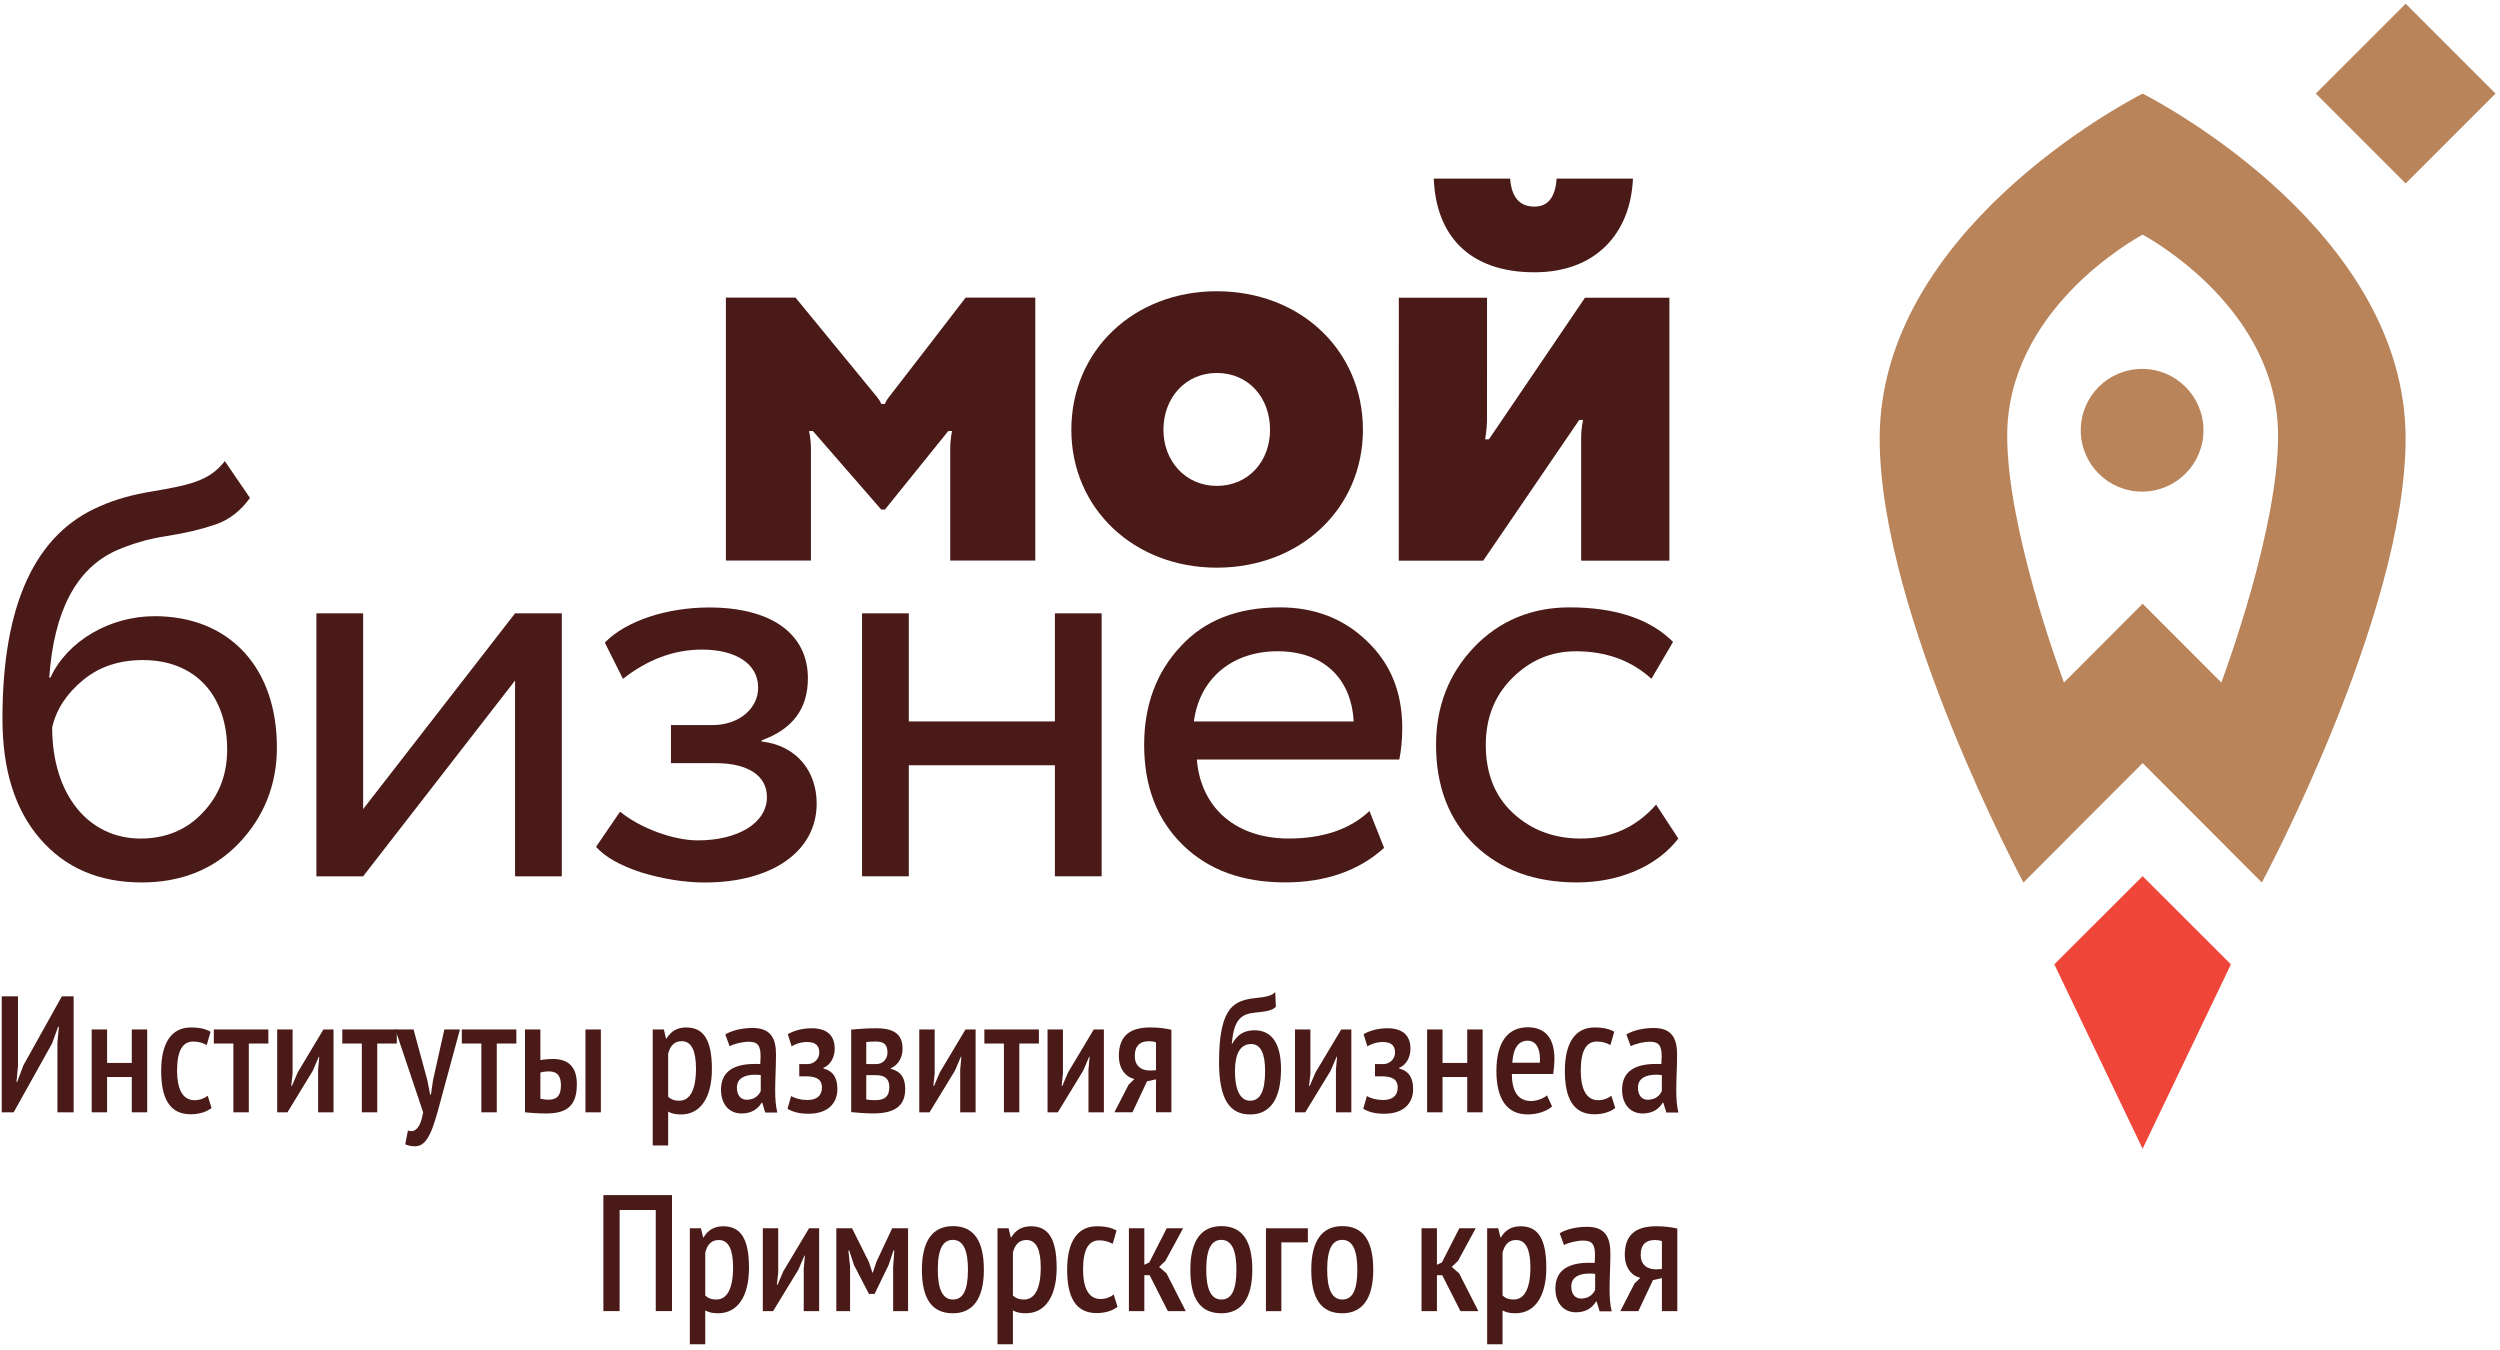 <?xml version="1.0" encoding="UTF-8"?> <svg xmlns="http://www.w3.org/2000/svg" width="402" height="217" viewBox="0 0 402 217" fill="none"><path d="M358.733 155.068L344.533 140.891L330.336 155.068L344.531 184.716L358.733 155.068Z" fill="#F0463A"></path><path d="M344.452 59.32C339.003 59.32 334.585 63.737 334.585 69.188C334.585 74.636 339.003 79.052 344.452 79.052C349.9 79.052 354.318 74.636 354.318 69.188C354.318 63.737 349.9 59.32 344.452 59.32Z" fill="#B9845A"></path><path d="M344.536 15.053C341.532 16.594 302.253 37.348 302.253 70.514C302.253 98.879 325.37 141.906 325.37 141.906L344.536 122.705L363.703 141.906C363.703 141.906 386.822 98.879 386.822 70.514C386.822 37.348 347.541 16.594 344.536 15.053ZM357.19 109.754L344.536 97.076L331.883 109.754C331.236 107.997 322.758 85.049 322.758 70.075C322.758 49.881 343.013 38.564 344.536 37.737C346.06 38.564 366.315 49.881 366.315 70.075C366.315 85.049 357.836 107.997 357.19 109.754Z" fill="#B9845A"></path><path d="M386.831 29.5L372.378 15.047L386.831 0.598L401.279 15.047L386.831 29.5Z" fill="#B9845A"></path><path d="M250.304 28.717C250.098 31.74 248.893 33.221 246.754 33.221C244.357 33.221 243.052 31.74 242.83 28.717H230.551C230.894 37.715 236.095 43.785 246.754 43.785C256.586 43.785 262.2 37.548 262.579 28.717H250.304Z" fill="#491A17"></path><path d="M224.923 90.156L224.93 47.875H239.118C239.118 47.875 239.111 66.118 239.111 67.561C239.111 69.003 238.806 70.64 238.806 70.64H239.422L254.866 47.875H268.439V90.159H254.249V70.286C254.249 68.869 254.558 67.525 254.558 67.525H253.941L238.5 90.159L224.923 90.156Z" fill="#491A17"></path><path d="M195.65 46.832C209.116 46.832 219.157 56.353 219.157 69.116C219.157 81.756 209.116 91.28 195.65 91.28C182.317 91.28 172.273 81.756 172.273 69.116C172.273 56.353 182.317 46.832 195.65 46.832ZM195.65 78.132C200.797 78.132 204.223 74.13 204.223 69.116C204.223 63.972 200.797 59.974 195.65 59.974C190.636 59.974 187.079 63.972 187.079 69.116C187.079 74.13 190.636 78.132 195.65 78.132Z" fill="#491A17"></path><path d="M155.278 47.852C155.278 47.852 143.427 63.255 142.95 63.839C142.366 64.56 142.316 64.949 142.316 64.949H141.702C141.702 64.949 141.581 64.532 141.027 63.839C140.192 62.803 127.913 47.852 127.913 47.852H116.724V90.136H130.399V72.384C130.399 70.472 130.091 69.305 130.091 69.305H130.71L141.702 81.937H142.295L152.485 69.305H153.1C153.1 69.305 152.793 70.454 152.793 72.384V90.136H166.475V47.852H155.278Z" fill="#491A17"></path><path d="M40.198 80.072C38.691 82.14 36.903 83.554 34.739 84.307C32.576 85.061 29.942 85.718 26.834 86.189C23.729 86.659 21 87.507 18.65 88.54C12.25 91.46 8.672 98.234 7.919 108.96H8.11C10.839 103.032 17.709 99.082 24.857 99.082C36.903 99.082 44.525 107.362 44.525 120.161C44.525 126.182 42.457 131.358 38.408 135.593C34.364 139.828 29.093 141.897 22.789 141.897C15.92 141.897 10.461 139.546 6.417 134.84C2.369 130.134 0.393 123.736 0.393 115.547C0.393 97.198 5.664 85.813 16.108 81.391C18.65 80.259 21.471 79.506 24.387 79.036C30.316 78 33.611 77.438 36.15 74.143L40.198 80.072ZM22.602 134.84C26.646 134.84 30.033 133.429 32.576 130.7C35.209 127.971 36.528 124.584 36.528 120.536C36.528 111.972 31.54 106.139 22.977 106.139C19.212 106.139 16.011 107.175 13.378 109.339C10.744 111.502 9.05 114.044 8.389 116.961C8.389 127.783 14.226 134.84 22.602 134.84Z" fill="#491A17"></path><path d="M58.392 140.909H50.876V98.625H58.392V130.105L82.822 98.625H90.338V140.909H82.822V109.429L58.392 140.909Z" fill="#491A17"></path><path d="M103.184 140.308C99.702 139.181 97.255 137.767 95.844 136.169L99.702 130.522C103.089 133.251 108.36 135.133 112.217 135.133C118.712 135.133 123.322 132.311 123.322 128.168C123.322 124.685 120.218 122.712 115.042 122.712H107.89V116.592H114.572C118.804 116.592 121.912 113.959 121.912 110.571C121.912 106.806 118.429 104.455 112.875 104.455C108.36 104.455 104.125 106.057 100.172 109.161L97.255 103.327C100.642 99.844 107.232 97.682 114.006 97.682C124.17 97.682 129.909 102.008 129.909 109.065C129.909 113.959 127.462 117.254 122.477 119.043V119.23C128.12 119.887 131.32 124.028 131.32 129.203C131.32 137.014 123.98 141.906 113.349 141.906C110.054 141.906 106.666 141.344 103.184 140.308Z" fill="#491A17"></path><path d="M169.627 140.909V123.055H146.134V140.909H138.617V98.625H146.134V116.009H169.627V98.625H177.143V140.909H169.627Z" fill="#491A17"></path><path d="M222.563 136.34C218.515 140.01 213.152 141.891 206.661 141.891C199.791 141.891 194.333 139.915 190.192 135.87C186.052 131.826 183.98 126.459 183.98 119.781C183.98 113.381 185.957 108.11 189.818 103.97C193.675 99.734 199.039 97.666 205.812 97.666C211.366 97.666 216.072 99.451 219.834 103.121C223.599 106.699 225.481 111.309 225.481 117.051C225.481 119.027 225.293 120.721 225.01 122.132H192.451C193.109 130.036 198.851 134.834 207.226 134.834C212.777 134.834 217.105 133.329 220.212 130.411L222.563 136.34ZM191.981 116.015H217.67C217.295 108.958 212.682 104.723 205.438 104.723C197.907 104.723 192.826 109.333 191.981 116.015Z" fill="#491A17"></path><path d="M269.876 134.838C266.392 139.357 260.275 141.895 253.593 141.895C246.82 141.895 241.361 139.919 237.125 135.874C232.986 131.826 230.917 126.462 230.917 119.78C230.917 113.572 232.986 108.301 237.034 104.065C241.078 99.833 246.254 97.666 252.37 97.666C259.806 97.666 265.357 99.55 269.026 103.22L265.548 109.149C262.347 106.229 258.3 104.726 253.406 104.726C249.454 104.726 246.067 106.137 243.15 109.053C240.325 111.878 238.914 115.453 238.914 119.78C238.914 124.298 240.325 127.969 243.242 130.698C246.159 133.427 249.832 134.838 254.16 134.838C259.052 134.838 263.097 133.049 266.3 129.38L269.876 134.838Z" fill="#491A17"></path><path d="M9.232 167.669L9.472 165.111H9.339L8.379 167.775L2.198 178.859H0.279V160.207H2.891V171.425L2.651 173.983H2.757L3.77 171.292L9.951 160.207H11.843V178.859H9.232V167.669Z" fill="#491A17"></path><path d="M21.191 173.185H17.221V178.86H14.743V165.537H17.221V170.92H21.191V165.537H23.669V178.86H21.191V173.185Z" fill="#491A17"></path><path d="M34.015 178.164C33.163 178.857 31.884 179.177 30.658 179.177C27.167 179.177 25.915 176.433 25.915 172.196C25.915 167.639 27.62 165.215 30.685 165.215C32.176 165.215 33.136 165.481 33.856 165.908L33.243 168.039C32.576 167.693 31.937 167.479 31.084 167.479C29.352 167.479 28.473 168.945 28.473 172.196C28.473 174.888 29.245 176.912 31.271 176.912C32.176 176.912 32.896 176.593 33.402 176.193L34.015 178.164Z" fill="#491A17"></path><path d="M43.151 167.802H40.007V178.86H37.529V167.802H34.385V165.537H43.151V167.802Z" fill="#491A17"></path><path d="M51.153 172.012L51.34 169.934H51.26L50.3 172.172L46.224 178.86H44.572V165.537H47.05V172.625L46.837 174.623H46.943L47.876 172.439L52.006 165.537H53.631V178.86H51.153V172.012Z" fill="#491A17"></path><path d="M63.806 167.802H60.661V178.86H58.183V167.802H55.04V165.537H63.806V167.802Z" fill="#491A17"></path><path d="M68.709 173.664L69.162 176.008H69.295L69.642 173.638L71.453 165.537H73.959L70.707 177.528C69.642 181.498 68.789 184.322 66.764 184.322C66.178 184.322 65.592 184.215 65.165 184.002L65.592 181.791C66.578 182.137 67.563 181.657 68.043 178.86L63.566 165.537H66.497L68.709 173.664Z" fill="#491A17"></path><path d="M83.027 167.802H79.882V178.86H77.404V167.802H74.261V165.537H83.027V167.802Z" fill="#491A17"></path><path d="M94.142 165.537H96.621V178.86H94.142V165.537ZM86.895 176.675C87.348 176.781 87.801 176.835 88.201 176.835C89.666 176.835 90.199 176.035 90.199 174.517C90.199 173.078 89.666 172.278 88.254 172.278C87.801 172.278 87.321 172.332 86.895 172.465V176.675ZM86.895 170.467C87.588 170.333 88.334 170.28 88.894 170.28C91.825 170.28 92.757 172.039 92.757 174.33C92.757 177.554 91.425 179.046 87.855 179.046C86.496 179.046 85.403 178.966 84.417 178.86V165.537H86.895V170.467Z" fill="#491A17"></path><path d="M107.439 169.452V176.353C107.865 176.753 108.371 176.992 109.25 176.992C110.902 176.992 111.915 175.313 111.915 171.85C111.915 169.079 111.249 167.426 109.623 167.426C108.477 167.426 107.784 168.092 107.439 169.452ZM104.96 165.534H106.746L107.092 167H107.172C107.891 165.801 108.93 165.215 110.342 165.215C113.087 165.215 114.473 167.134 114.473 171.902C114.473 176.486 112.634 179.204 109.517 179.204C108.584 179.204 108.051 179.07 107.439 178.751V184.187H104.96V165.534Z" fill="#491A17"></path><path d="M122.33 175.427V172.869C122.037 172.841 121.744 172.815 121.451 172.815C119.879 172.815 118.494 173.295 118.494 174.894C118.494 176.146 119.133 176.839 120.066 176.839C121.318 176.839 122.01 176.146 122.33 175.427ZM116.628 166.34C117.667 165.701 119.266 165.301 121.052 165.301C124.036 165.301 124.781 167.113 124.781 169.564C124.781 171.563 124.648 173.534 124.648 175.293C124.648 176.625 124.729 177.851 124.995 178.89H123.049L122.57 177.318H122.464C121.904 178.277 120.891 179.05 119.239 179.05C117.268 179.05 115.936 177.558 115.936 175.239C115.936 172.229 118.067 171.083 121.371 171.083C121.664 171.083 121.93 171.083 122.251 171.11C122.277 170.656 122.303 170.257 122.303 169.884C122.303 168.179 121.877 167.513 120.438 167.513C119.426 167.513 118.147 167.805 117.321 168.232L116.628 166.34Z" fill="#491A17"></path><path d="M128.52 173.071V171.099H129.906C130.892 171.099 131.744 170.273 131.744 169.26C131.744 168.088 131.078 167.554 129.773 167.554C128.707 167.554 127.827 167.928 127.294 168.248L126.681 166.303C127.561 165.769 128.946 165.344 130.519 165.344C132.917 165.344 134.222 166.462 134.222 168.621C134.222 169.953 133.583 171.232 132.41 171.712V171.818C133.982 172.218 134.649 173.337 134.649 175.122C134.649 177.361 133.183 179.092 129.986 179.092C128.494 179.092 127.428 178.773 126.628 178.293L127.215 176.241C127.881 176.641 128.814 176.881 129.826 176.881C131.372 176.881 132.17 176.161 132.17 174.856C132.17 173.737 131.504 173.071 129.639 173.071H128.52Z" fill="#491A17"></path><path d="M139.297 176.801C139.75 176.881 140.123 176.908 140.709 176.908C142.308 176.908 143.001 176.269 143.001 174.803C143.001 173.684 142.494 172.884 140.869 172.884H139.297V176.801ZM140.975 171.099C141.908 171.099 142.708 170.301 142.708 169.287C142.708 168.036 142.228 167.476 140.815 167.476C140.07 167.476 139.67 167.529 139.297 167.555V171.099H140.975ZM136.873 165.557C137.858 165.478 139.217 165.344 140.869 165.344C143.933 165.344 145.132 166.436 145.132 168.648C145.132 169.873 144.573 171.206 143.24 171.765V171.872C144.866 172.271 145.559 173.338 145.559 175.096C145.559 177.787 143.933 179.04 140.416 179.04C139.217 179.04 137.858 178.933 136.873 178.827V165.557Z" fill="#491A17"></path><path d="M154.4 172.012L154.587 169.934H154.507L153.548 172.172L149.471 178.86H147.819V165.537H150.297V172.625L150.084 174.623H150.19L151.123 172.439L155.253 165.537H156.878V178.86H154.4V172.012Z" fill="#491A17"></path><path d="M167.052 167.802H163.908V178.86H161.43V167.802H158.286V165.537H167.052V167.802Z" fill="#491A17"></path><path d="M175.026 172.012L175.213 169.934H175.133L174.173 172.172L170.097 178.86H168.445V165.537H170.922V172.625L170.71 174.623H170.816L171.749 172.439L175.879 165.537H177.504V178.86H175.026V172.012Z" fill="#491A17"></path><path d="M185.883 172.09V167.613C185.563 167.48 185.11 167.426 184.764 167.426C183.272 167.426 182.472 168.199 182.472 169.824C182.472 171.317 183.431 172.169 184.977 172.142L185.883 172.09ZM185.883 173.555L184.444 173.875L182.099 178.857H179.195L181.486 174.408L182.419 173.502C180.98 173.182 179.914 171.85 179.914 169.798C179.914 166.627 181.62 165.215 184.95 165.215H185.057C186.336 165.215 187.481 165.374 188.361 165.588V178.857H185.883V173.555Z" fill="#491A17"></path><path d="M201.005 176.993C202.657 176.993 203.428 175.474 203.428 172.197C203.428 169.505 202.763 167.88 201.191 167.88C199.406 167.88 198.58 169.479 198.58 172.277C198.58 175.021 199.326 176.993 201.005 176.993ZM201.75 165.669C204.361 165.669 205.986 167.614 205.986 171.903C205.986 176.833 204.175 179.205 201.031 179.205C197.753 179.205 196.022 176.806 196.022 170.785C196.022 161.645 198.606 160.846 202.017 160.473C203.51 160.313 204.549 160.126 205.054 159.514L205.161 161.885C204.601 162.471 203.669 162.658 201.884 162.818C199.592 163.031 198.393 163.91 198.073 167.854H198.127C199.006 166.282 200.125 165.669 201.75 165.669Z" fill="#491A17"></path><path d="M214.817 172.012L215.004 169.934H214.924L213.965 172.172L209.888 178.86H208.236V165.537H210.714V172.625L210.501 174.623H210.607L211.54 172.439L215.67 165.537H217.295V178.86H214.817V172.012Z" fill="#491A17"></path><path d="M221.101 173.071V171.099H222.487C223.473 171.099 224.326 170.273 224.326 169.26C224.326 168.088 223.659 167.554 222.354 167.554C221.289 167.554 220.409 167.928 219.876 168.248L219.263 166.303C220.142 165.769 221.528 165.344 223.1 165.344C225.498 165.344 226.804 166.462 226.804 168.621C226.804 169.953 226.164 171.232 224.992 171.712V171.818C226.564 172.218 227.23 173.337 227.23 175.122C227.23 177.361 225.765 179.092 222.567 179.092C221.075 179.092 220.009 178.773 219.21 178.293L219.796 176.241C220.462 176.641 221.395 176.881 222.407 176.881C223.953 176.881 224.752 176.161 224.752 174.856C224.752 173.737 224.086 173.071 222.221 173.071H221.101Z" fill="#491A17"></path><path d="M235.93 173.185H231.96V178.86H229.481V165.537H231.96V170.92H235.93V165.537H238.408V178.86H235.93V173.185Z" fill="#491A17"></path><path d="M243.181 170.885H247.604C247.604 170.726 247.63 170.566 247.63 170.352C247.63 168.381 246.858 167.341 245.659 167.341C244.167 167.341 243.314 168.541 243.181 170.885ZM249.576 177.92C248.723 178.692 247.178 179.199 245.659 179.199C242.142 179.199 240.623 176.481 240.623 172.191C240.623 167.554 242.488 165.184 245.659 165.184C247.791 165.184 249.922 166.222 249.95 170.166C249.95 170.992 249.869 171.872 249.762 172.697H243.101C243.128 175.362 244.007 177.041 246.192 177.041C247.204 177.041 248.27 176.588 248.75 176.134L249.576 177.92Z" fill="#491A17"></path><path d="M259.728 178.164C258.876 178.857 257.598 179.177 256.372 179.177C252.881 179.177 251.628 176.433 251.628 172.196C251.628 167.639 253.335 165.215 256.397 165.215C257.891 165.215 258.848 165.481 259.57 165.908L258.956 168.039C258.289 167.693 257.65 167.479 256.798 167.479C255.066 167.479 254.187 168.945 254.187 172.196C254.187 174.888 254.959 176.912 256.984 176.912C257.891 176.912 258.61 176.593 259.116 176.193L259.728 178.164Z" fill="#491A17"></path><path d="M267.225 175.427V172.869C266.932 172.841 266.638 172.815 266.345 172.815C264.774 172.815 263.388 173.295 263.388 174.894C263.388 176.146 264.027 176.839 264.959 176.839C266.212 176.839 266.904 176.146 267.225 175.427ZM261.523 166.34C262.561 165.701 264.16 165.301 265.947 165.301C268.929 165.301 269.676 167.113 269.676 169.564C269.676 171.563 269.543 173.534 269.543 175.293C269.543 176.625 269.623 177.851 269.889 178.89H267.944L267.465 177.318H267.358C266.799 178.277 265.786 179.05 264.135 179.05C262.162 179.05 260.829 177.558 260.829 175.239C260.829 172.229 262.962 171.083 266.265 171.083C266.558 171.083 266.824 171.083 267.145 171.11C267.172 170.656 267.197 170.257 267.197 169.884C267.197 168.179 266.771 167.513 265.333 167.513C264.32 167.513 263.042 167.805 262.215 168.232L261.523 166.34Z" fill="#491A17"></path><path d="M105.445 194.572H99.636V210.826H97.025V192.174H108.056V210.826H105.445V194.572Z" fill="#491A17"></path><path d="M113.404 201.42V208.321C113.83 208.721 114.337 208.961 115.216 208.961C116.868 208.961 117.88 207.282 117.88 203.818C117.88 201.047 117.214 199.394 115.589 199.394C114.443 199.394 113.75 200.061 113.404 201.42ZM110.926 197.503H112.711L113.058 198.969H113.138C113.856 197.769 114.896 197.184 116.308 197.184C119.053 197.184 120.438 199.102 120.438 203.871C120.438 208.454 118.6 211.172 115.482 211.172C114.55 211.172 114.017 211.039 113.404 210.719V216.155H110.926V197.503Z" fill="#491A17"></path><path d="M129.241 203.985L129.427 201.906H129.348L128.389 204.144L124.311 210.833H122.66V197.51H125.138V204.597L124.925 206.596H125.031L125.964 204.411L130.094 197.51H131.72V210.833H129.241V203.985Z" fill="#491A17"></path><path d="M143.618 203.718L143.806 201.08H143.672L142.873 203.451L140.635 208.061H139.728L137.33 203.451L136.558 201.08H136.424L136.691 203.691V210.833H134.479V197.51H137.011L139.702 202.892L140.287 204.65H140.341L140.954 202.839L143.459 197.51H146.017V210.833H143.618V203.718Z" fill="#491A17"></path><path d="M153.223 208.964C154.822 208.964 155.648 207.552 155.648 204.169C155.648 201.237 154.981 199.371 153.223 199.371C151.651 199.371 150.798 200.784 150.798 204.169C150.798 207.072 151.465 208.964 153.223 208.964ZM153.223 197.16C156.607 197.16 158.206 199.532 158.206 204.169C158.206 208.937 156.368 211.175 153.223 211.175C149.839 211.175 148.241 208.83 148.241 204.169C148.241 199.426 150.052 197.16 153.223 197.16Z" fill="#491A17"></path><path d="M162.875 201.42V208.321C163.302 208.721 163.808 208.961 164.687 208.961C166.339 208.961 167.352 207.282 167.352 203.818C167.352 201.047 166.686 199.394 165.06 199.394C163.915 199.394 163.222 200.061 162.875 201.42ZM160.397 197.503H162.182L162.529 198.969H162.609C163.328 197.769 164.367 197.184 165.78 197.184C168.524 197.184 169.91 199.102 169.91 203.871C169.91 208.454 168.071 211.172 164.954 211.172C164.021 211.172 163.488 211.039 162.875 210.719V216.155H160.397V197.503Z" fill="#491A17"></path><path d="M179.697 210.133C178.844 210.826 177.565 211.145 176.339 211.145C172.849 211.145 171.597 208.401 171.597 204.165C171.597 199.608 173.302 197.184 176.366 197.184C177.858 197.184 178.818 197.449 179.537 197.877L178.924 200.008C178.258 199.662 177.618 199.448 176.766 199.448C175.034 199.448 174.155 200.913 174.155 204.165C174.155 206.856 174.927 208.881 176.953 208.881C177.858 208.881 178.578 208.561 179.083 208.161L179.697 210.133Z" fill="#491A17"></path><path d="M184.86 205.05H184.007V210.833H181.529V197.51H184.007V203.372L184.807 202.999L187.605 197.51H190.243L187.392 202.758L186.379 203.718L187.578 204.756L190.669 210.833H187.791L184.86 205.05Z" fill="#491A17"></path><path d="M196.389 208.964C197.988 208.964 198.814 207.552 198.814 204.169C198.814 201.237 198.148 199.371 196.389 199.371C194.817 199.371 193.965 200.784 193.965 204.169C193.965 207.072 194.631 208.964 196.389 208.964ZM196.389 197.16C199.773 197.16 201.372 199.532 201.372 204.169C201.372 208.937 199.534 211.175 196.389 211.175C193.005 211.175 191.407 208.83 191.407 204.169C191.407 199.426 193.218 197.16 196.389 197.16Z" fill="#491A17"></path><path d="M210.305 199.774H206.042V210.833H203.563V197.51H210.305V199.774Z" fill="#491A17"></path><path d="M215.835 208.964C217.434 208.964 218.26 207.552 218.26 204.169C218.26 201.237 217.594 199.371 215.835 199.371C214.263 199.371 213.411 200.784 213.411 204.169C213.411 207.072 214.077 208.964 215.835 208.964ZM215.835 197.16C219.219 197.16 220.818 199.532 220.818 204.169C220.818 208.937 218.98 211.175 215.835 211.175C212.451 211.175 210.853 208.83 210.853 204.169C210.853 199.426 212.665 197.16 215.835 197.16Z" fill="#491A17"></path><path d="M231.911 205.05H231.059V210.833H228.581V197.51H231.059V203.372L231.859 202.999L234.656 197.51H237.294L234.442 202.758L233.43 203.718L234.629 204.756L237.72 210.833H234.843L231.911 205.05Z" fill="#491A17"></path><path d="M241.612 201.42V208.321C242.038 208.721 242.545 208.961 243.424 208.961C245.076 208.961 246.089 207.282 246.089 203.818C246.089 201.047 245.422 199.394 243.797 199.394C242.651 199.394 241.958 200.061 241.612 201.42ZM239.134 197.503H240.919L241.266 198.969H241.346C242.065 197.769 243.104 197.184 244.516 197.184C247.261 197.184 248.647 199.102 248.647 203.871C248.647 208.454 246.808 211.172 243.691 211.172C242.758 211.172 242.225 211.039 241.612 210.719V216.155H239.134V197.503Z" fill="#491A17"></path><path d="M256.501 207.397V204.839C256.207 204.812 255.914 204.786 255.621 204.786C254.05 204.786 252.664 205.265 252.664 206.864C252.664 208.116 253.303 208.809 254.238 208.809C255.488 208.809 256.182 208.116 256.501 207.397ZM250.799 198.31C251.839 197.671 253.438 197.271 255.222 197.271C258.207 197.271 258.952 199.083 258.952 201.535C258.952 203.533 258.819 205.505 258.819 207.263C258.819 208.596 258.899 209.821 259.165 210.86H257.22L256.741 209.289H256.636C256.075 210.247 255.062 211.02 253.411 211.02C251.438 211.02 250.107 209.528 250.107 207.21C250.107 204.199 252.238 203.053 255.543 203.053C255.834 203.053 256.102 203.053 256.42 203.08C256.448 202.627 256.476 202.228 256.476 201.855C256.476 200.149 256.049 199.483 254.608 199.483C253.598 199.483 252.318 199.776 251.491 200.202L250.799 198.31Z" fill="#491A17"></path><path d="M267.234 204.058V199.581C266.916 199.448 266.462 199.394 266.116 199.394C264.623 199.394 263.823 200.167 263.823 201.793C263.823 203.285 264.783 204.137 266.329 204.111L267.234 204.058ZM267.234 205.523L265.796 205.843L263.45 210.825H260.548L262.838 206.376L263.771 205.47C262.332 205.15 261.267 203.818 261.267 201.766C261.267 198.596 262.971 197.184 266.302 197.184H266.41C267.688 197.184 268.833 197.343 269.713 197.556V210.825H267.234V205.523Z" fill="#491A17"></path></svg> 